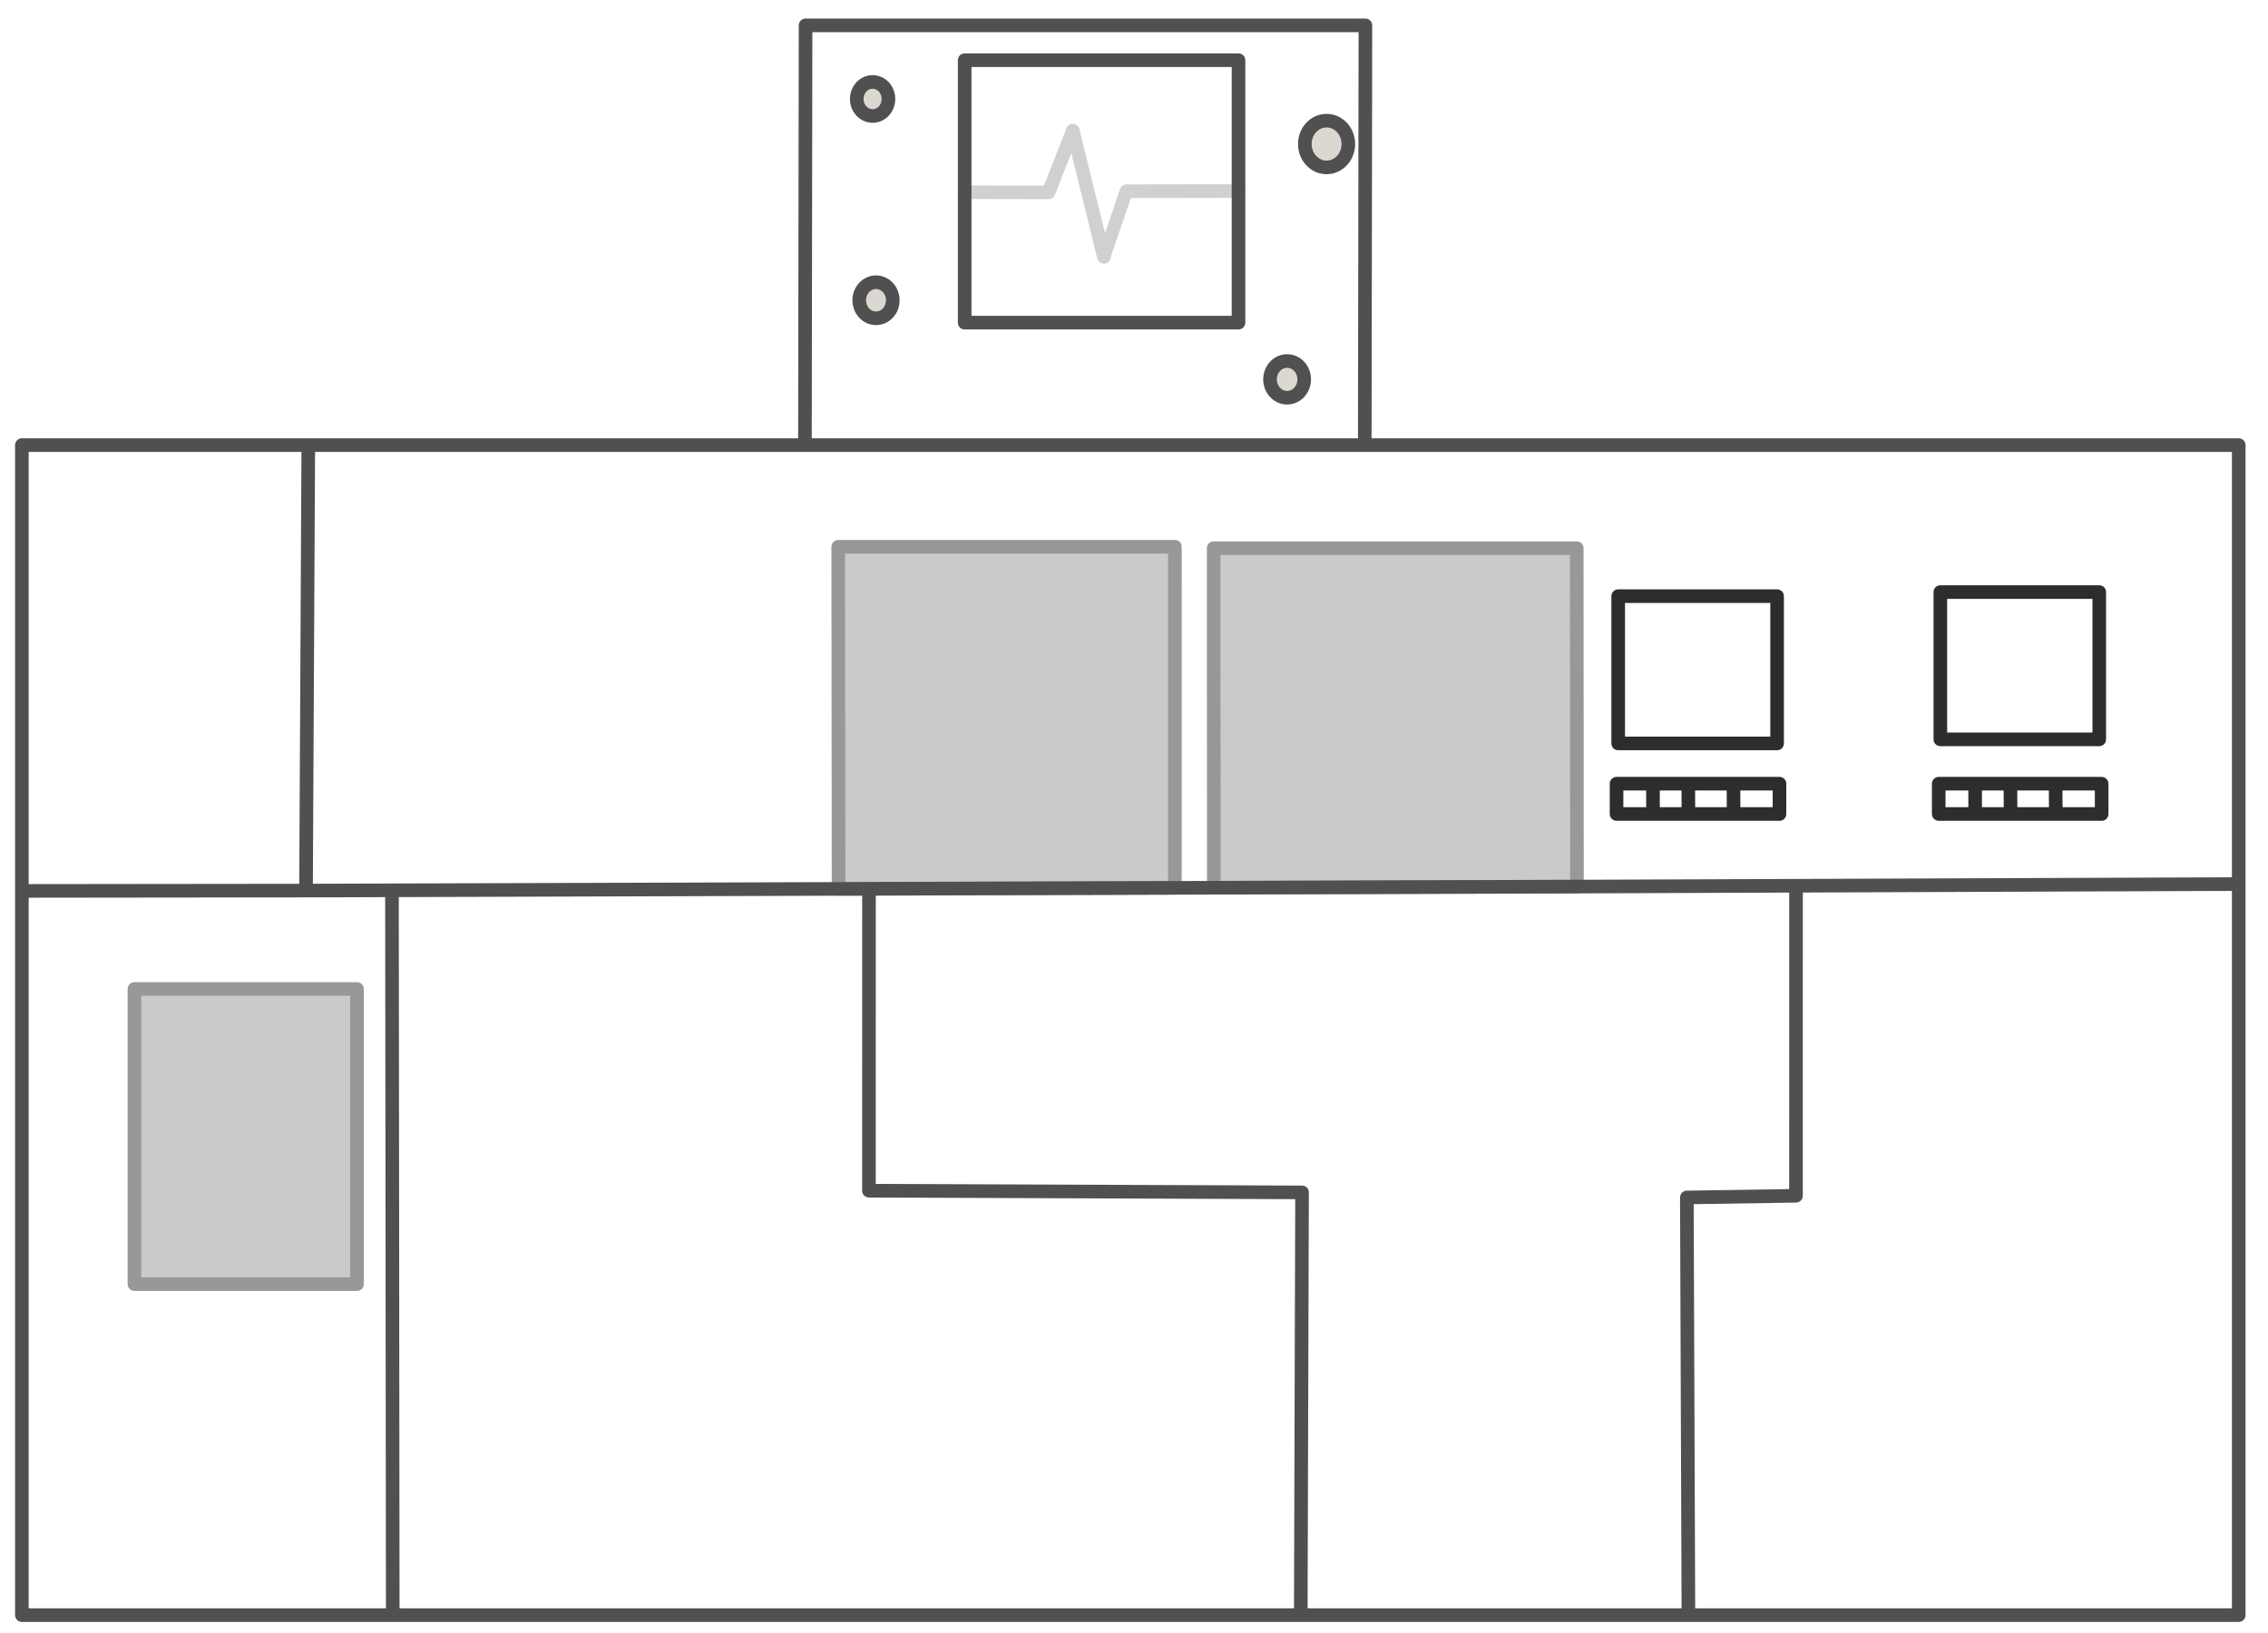 <?xml version="1.0" encoding="utf-8"?>
<!-- Generator: Moho 12.4 build 22203 -->
<!DOCTYPE svg PUBLIC "-//W3C//DTD SVG 1.1//EN" "http://www.w3.org/Graphics/SVG/1.1/DTD/svg11.dtd">
<svg version="1.1" id="Frame_0" xmlns="http://www.w3.org/2000/svg" xmlns:xlink="http://www.w3.org/1999/xlink" width="1000px" height="720px">
<g id="Layer_1">
<path fill="none" stroke="#d0d0d0" stroke-width="6" stroke-linecap="round" stroke-linejoin="round" d="M 425.336 84.747 C 437.675 84.770 462.349 84.817 462.352 84.817 C 462.353 84.814 472.999 57.623 473.000 57.620 C 473.001 57.625 486.722 113.279 486.723 113.284 C 486.724 113.281 496.660 84.311 496.661 84.308 C 496.666 84.308 529.606 84.253 546.079 84.225 "/>
<path fill="#cacaca" fill-rule="evenodd" stroke="#989898" stroke-width="6" stroke-linecap="round" stroke-linejoin="round" d="M 383.152 391.882 C 422.110 391.760 470.894 391.606 518.022 391.458 C 518.026 341.329 518.035 241.085 518.035 241.070 C 518.020 241.070 369.602 241.069 369.588 241.069 C 369.588 241.084 369.684 341.639 369.732 391.924 C 374.164 391.910 378.775 391.896 383.152 391.882 Z"/>
<path fill="#cacaca" fill-rule="evenodd" stroke="#989898" stroke-width="6" stroke-linecap="round" stroke-linejoin="round" d="M 535.131 241.689 C 535.131 241.704 535.170 341.499 535.190 391.404 C 616.883 391.147 695.296 390.900 695.312 390.900 C 695.312 390.885 695.217 241.704 695.217 241.689 C 695.201 241.689 535.147 241.689 535.131 241.689 Z"/>
<path fill="none" stroke="#2d2d2d" stroke-width="6" stroke-linecap="round" stroke-linejoin="round" d="M 906.362 345.539 C 906.385 349.991 906.408 354.443 906.431 358.894 C 900.022 358.894 893.092 358.894 886.485 358.894 C 886.470 354.443 886.454 349.991 886.439 345.539 C 886.441 345.539 906.360 345.539 906.362 345.539 C 906.364 345.539 926.646 345.539 926.648 345.539 C 926.648 345.540 926.648 358.893 926.648 358.894 C 926.646 358.894 915.368 358.894 906.431 358.894 M 870.877 345.539 C 870.877 349.991 870.877 354.443 870.877 358.894 C 865.348 358.894 854.814 358.894 854.812 358.894 C 854.812 358.893 854.812 345.540 854.812 345.539 C 854.814 345.539 870.875 345.539 870.877 345.539 C 870.878 345.539 886.437 345.539 886.439 345.539 M 886.485 358.894 C 881.103 358.894 875.665 358.894 870.877 358.894 M 764.316 345.539 C 764.339 349.991 764.362 354.443 764.385 358.894 C 757.976 358.894 751.046 358.894 744.439 358.894 C 744.424 354.443 744.408 349.991 744.393 345.539 C 744.395 345.539 764.314 345.539 764.316 345.539 C 764.318 345.539 784.599 345.539 784.602 345.539 C 784.602 345.540 784.602 358.893 784.602 358.894 C 784.599 358.894 773.322 358.894 764.385 358.894 M 728.830 345.539 C 728.831 349.991 728.831 354.443 728.831 358.894 C 723.302 358.894 712.768 358.894 712.766 358.894 C 712.766 358.893 712.766 345.540 712.766 345.539 C 712.768 345.539 728.829 345.539 728.830 345.539 C 728.832 345.539 744.391 345.539 744.393 345.539 M 744.439 358.894 C 739.056 358.894 733.619 358.894 728.831 358.894 M 855.530 325.976 C 855.530 325.969 855.530 261.046 855.530 261.040 C 855.537 261.040 925.590 261.040 925.597 261.040 C 925.597 261.046 925.597 325.969 925.597 325.976 C 925.590 325.976 855.537 325.976 855.530 325.976 M 713.491 327.786 C 713.491 327.779 713.491 262.856 713.491 262.849 C 713.498 262.849 783.551 262.849 783.558 262.849 C 783.558 262.856 783.558 327.779 783.558 327.786 C 783.551 327.786 713.498 327.786 713.491 327.786 "/>
<path fill="#cacaca" fill-rule="evenodd" stroke="#989898" stroke-width="6" stroke-linecap="round" stroke-linejoin="round" d="M 59.270 436.051 C 59.280 436.051 157.403 436.051 157.413 436.051 C 157.413 436.064 157.413 566.150 157.413 566.163 C 157.403 566.163 59.280 566.163 59.270 566.163 C 59.270 566.150 59.270 436.064 59.270 436.051 Z"/>
<path fill="#dcd7d0" fill-rule="evenodd" stroke="#505050" stroke-width="6" stroke-linecap="round" stroke-linejoin="round" d="M 377.756 43.637 C 377.756 39.482 380.876 36.131 384.743 36.131 C 388.611 36.131 391.731 39.482 391.731 43.637 C 391.731 47.791 388.611 51.143 384.743 51.143 C 380.876 51.143 377.756 47.791 377.756 43.637 M 575.322 63.506 C 575.322 57.803 579.604 53.203 584.912 53.203 C 590.221 53.203 594.503 57.803 594.503 63.506 C 594.503 69.208 590.221 73.808 584.912 73.808 C 579.604 73.808 575.322 69.208 575.322 63.506 M 559.977 167.266 C 559.977 162.785 563.341 159.171 567.512 159.171 C 571.683 159.171 575.048 162.785 575.048 167.266 C 575.048 171.746 571.683 175.360 567.512 175.360 C 563.341 175.360 559.977 171.746 559.977 167.266 M 378.852 132.385 C 378.852 127.986 382.155 124.437 386.250 124.437 C 390.345 124.437 393.649 127.986 393.649 132.385 C 393.649 136.784 390.345 140.333 386.250 140.332 C 382.155 140.332 378.852 136.784 378.852 132.385 Z"/>
<path fill="none" stroke="#505050" stroke-width="6" stroke-linecap="round" stroke-linejoin="round" d="M 172.825 392.544 C 172.852 417.896 172.907 468.593 172.907 468.601 C 172.907 468.625 173.081 630.940 173.169 712.109 C 118.661 712.109 9.658 712.109 9.642 712.109 C 9.642 712.077 9.642 392.840 9.642 392.808 C 51.406 392.760 134.922 392.663 134.935 392.663 C 147.595 392.623 172.821 392.544 172.825 392.544 C 172.845 392.544 304.410 392.130 369.732 391.924 C 374.164 391.910 378.775 391.896 383.152 391.882 C 383.148 417.474 383.140 468.651 383.140 468.659 C 383.140 468.665 383.132 524.984 383.132 524.990 C 383.151 524.990 574.075 525.730 574.094 525.730 C 574.094 525.749 573.718 649.983 573.531 712.109 C 573.491 712.109 306.623 712.109 173.169 712.109 M 744.448 712.109 C 744.219 650.728 743.760 527.984 743.760 527.966 C 743.765 527.966 791.880 527.227 791.885 527.227 C 791.885 527.214 791.889 436.098 791.891 390.534 C 759.503 390.657 727.408 390.778 695.312 390.900 C 695.296 390.900 616.883 391.147 535.190 391.404 C 528.878 391.424 523.498 391.441 518.022 391.458 C 470.894 391.606 422.110 391.760 383.152 391.882 M 791.891 390.534 C 856.763 390.287 922.024 390.039 987.091 389.792 C 987.091 498.883 987.091 712.077 987.091 712.109 C 987.067 712.109 744.472 712.109 744.448 712.109 C 744.431 712.109 573.548 712.109 573.531 712.109 M 134.935 392.663 C 134.935 392.644 135.598 261.715 135.929 196.241 C 199.383 196.241 277.720 196.241 354.914 196.241 C 354.914 196.222 355.188 11.210 355.188 11.192 C 355.213 11.192 602.007 11.192 602.032 11.192 C 602.032 11.210 601.750 196.222 601.750 196.241 C 732.954 196.241 987.053 196.241 987.091 196.241 C 987.091 196.260 987.091 326.927 987.091 389.792 M 425.336 84.747 C 425.336 84.741 425.336 26.547 425.336 26.541 C 425.348 26.541 546.067 26.541 546.079 26.541 C 546.079 26.547 546.079 65.113 546.079 84.225 C 546.079 103.685 546.079 142.252 546.079 142.257 C 546.067 142.257 425.348 142.257 425.336 142.257 C 425.336 142.252 425.336 84.752 425.336 84.747 M 9.642 392.808 C 9.642 392.788 9.642 196.260 9.642 196.241 C 9.655 196.241 78.601 196.241 135.929 196.241 M 354.914 196.241 C 438.898 196.241 527.797 196.241 601.750 196.241 "/>
</g>
</svg>
